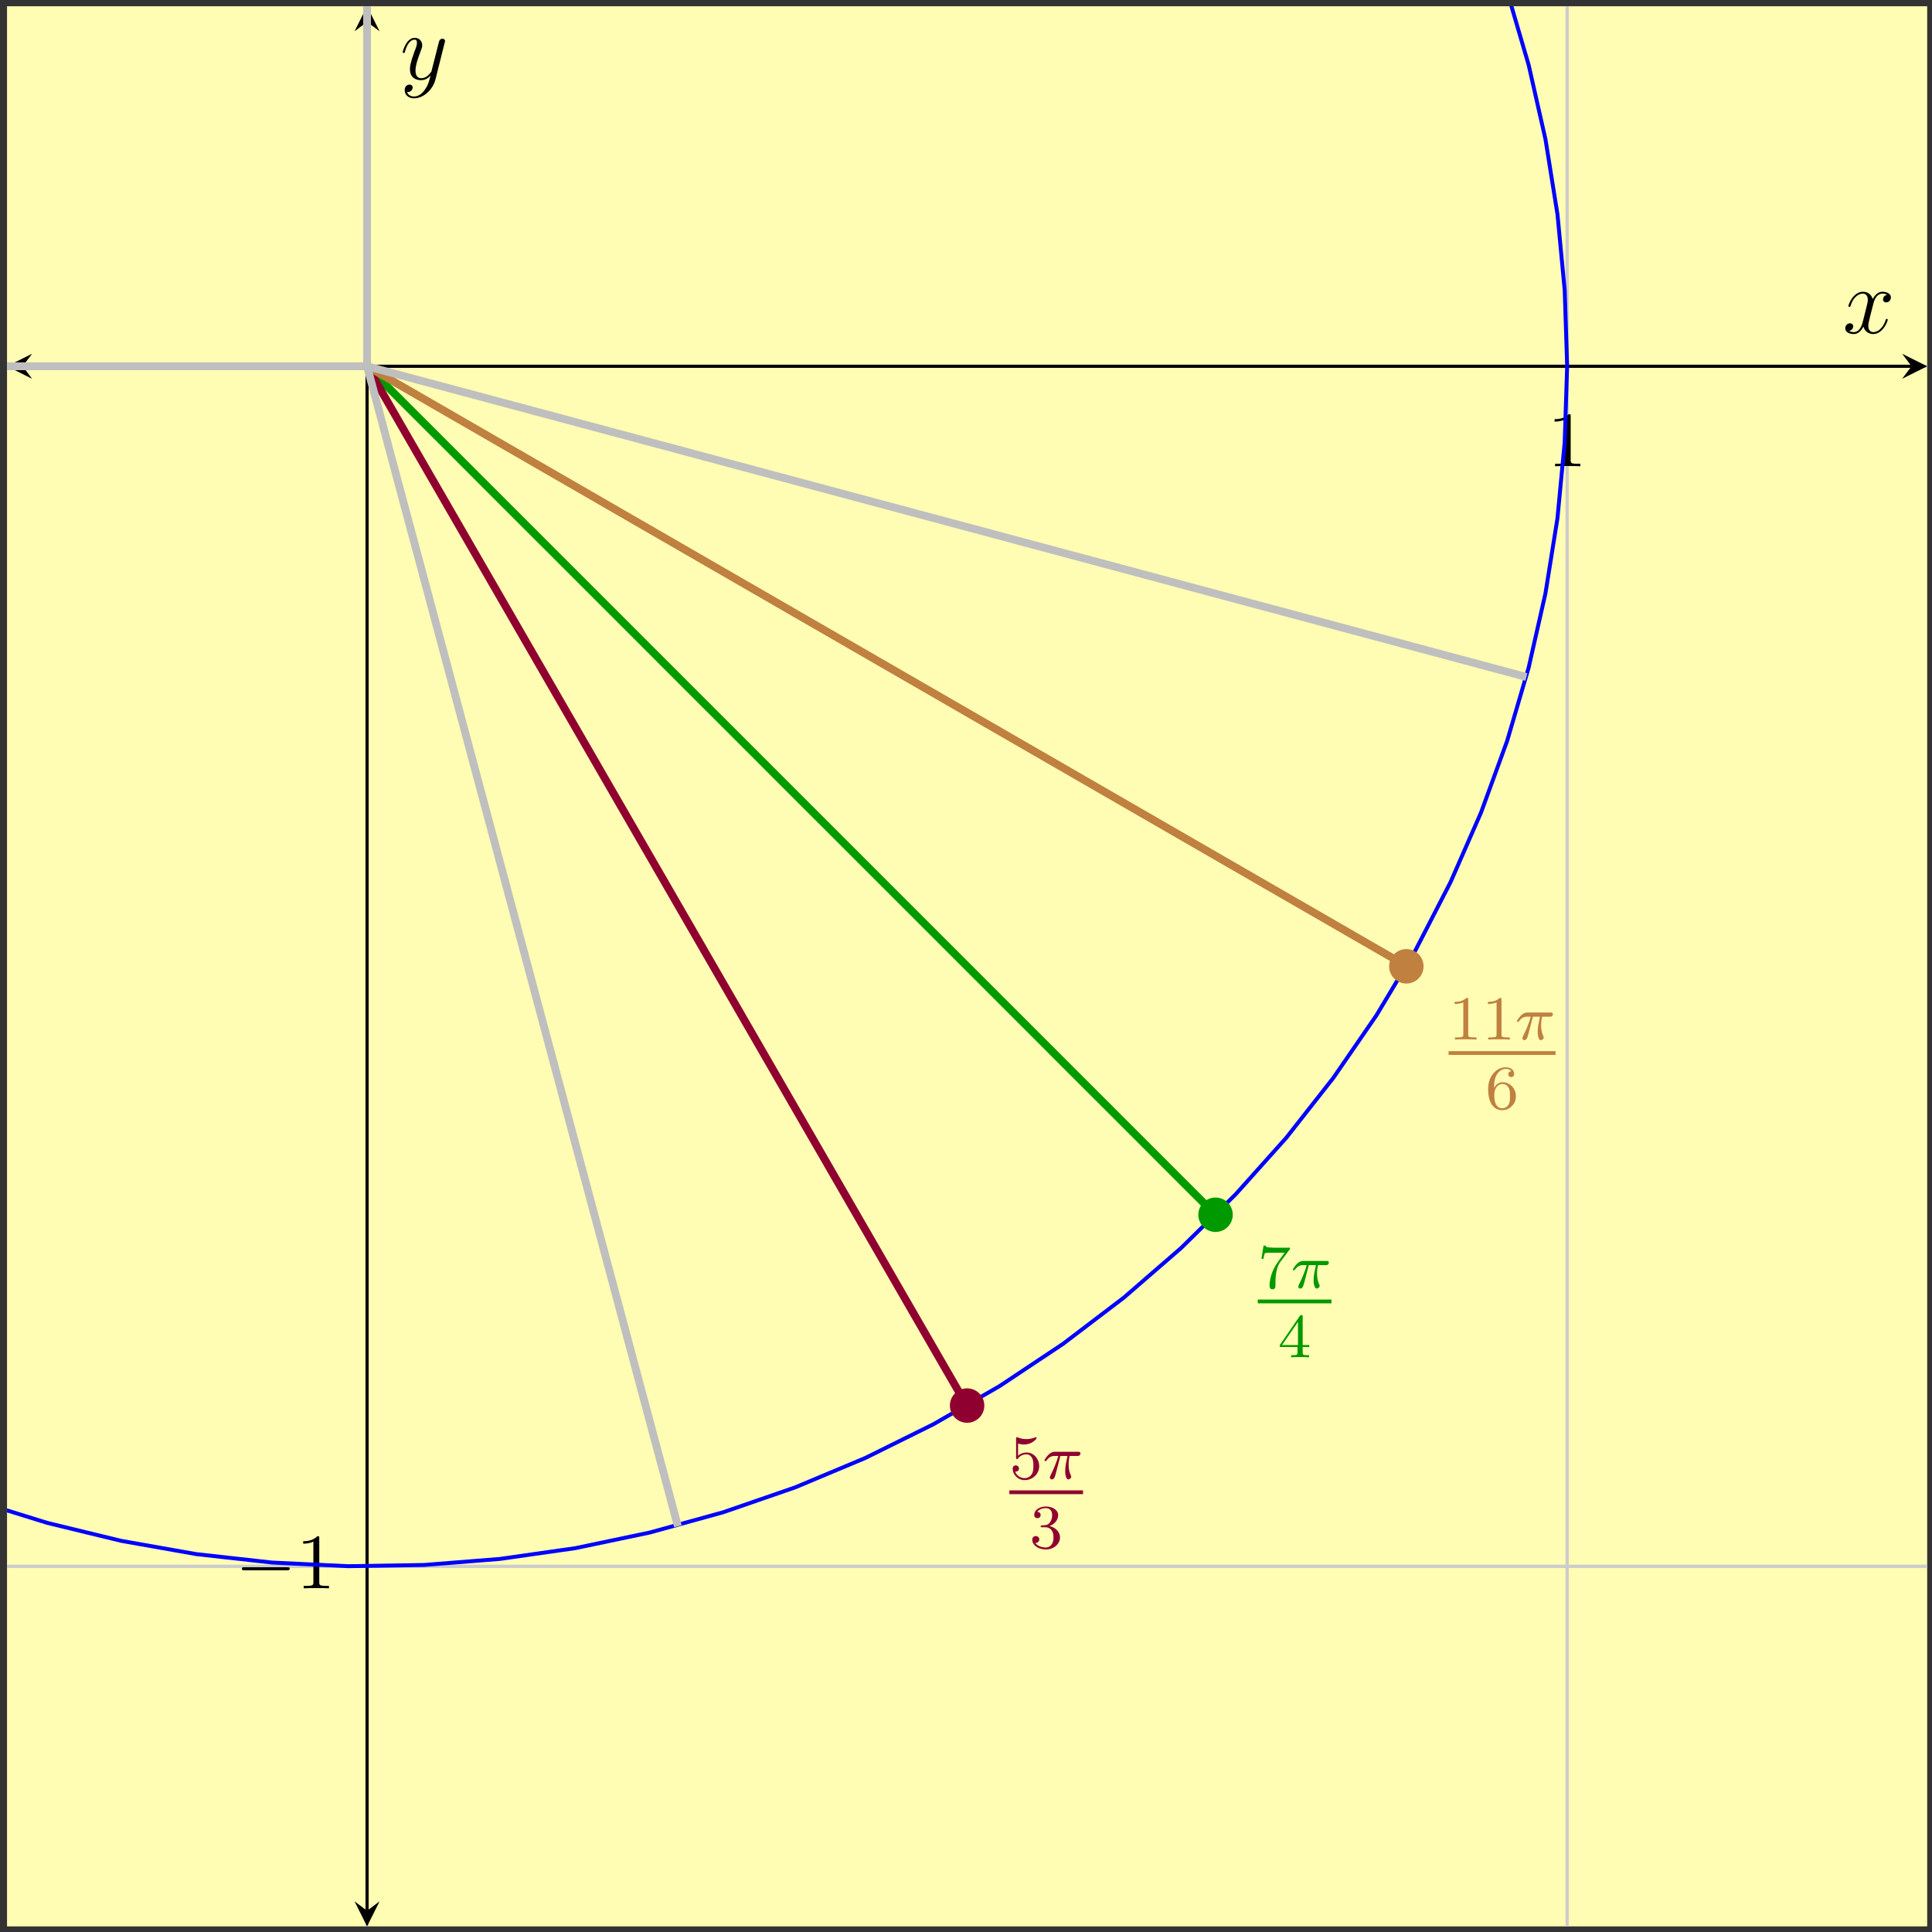 <?xml version="1.0" encoding="UTF-8"?>
<svg xmlns="http://www.w3.org/2000/svg" xmlns:xlink="http://www.w3.org/1999/xlink" width="246pt" height="246pt" viewBox="0 0 246 246" version="1.1">
<rect x="0" y="0" width="246" height="246" fill="#333333" stroke="none"/>
<defs>
<g>
<symbol overflow="visible" id="glyph0-0">
<path style="stroke:none;" d=""/>
</symbol>
<symbol overflow="visible" id="glyph0-1">
<path style="stroke:none;" d="M 2.938 -6.375 C 2.938 -6.625 2.938 -6.641 2.703 -6.641 C 2.078 -6 1.203 -6 0.891 -6 L 0.891 -5.688 C 1.094 -5.688 1.672 -5.688 2.188 -5.953 L 2.188 -0.781 C 2.188 -0.422 2.156 -0.312 1.266 -0.312 L 0.953 -0.312 L 0.953 0 C 1.297 -0.031 2.156 -0.031 2.562 -0.031 C 2.953 -0.031 3.828 -0.031 4.172 0 L 4.172 -0.312 L 3.859 -0.312 C 2.953 -0.312 2.938 -0.422 2.938 -0.781 Z M 2.938 -6.375 "/>
</symbol>
<symbol overflow="visible" id="glyph1-0">
<path style="stroke:none;" d=""/>
</symbol>
<symbol overflow="visible" id="glyph1-1">
<path style="stroke:none;" d="M 6.562 -2.297 C 6.734 -2.297 6.922 -2.297 6.922 -2.5 C 6.922 -2.688 6.734 -2.688 6.562 -2.688 L 1.172 -2.688 C 1 -2.688 0.828 -2.688 0.828 -2.5 C 0.828 -2.297 1 -2.297 1.172 -2.297 Z M 6.562 -2.297 "/>
</symbol>
<symbol overflow="visible" id="glyph2-0">
<path style="stroke:none;" d=""/>
</symbol>
<symbol overflow="visible" id="glyph2-1">
<path style="stroke:none;" d="M 2.5 -5.078 C 2.5 -5.297 2.484 -5.297 2.266 -5.297 C 1.938 -4.984 1.516 -4.797 0.766 -4.797 L 0.766 -4.531 C 0.984 -4.531 1.406 -4.531 1.875 -4.734 L 1.875 -0.656 C 1.875 -0.359 1.844 -0.266 1.094 -0.266 L 0.812 -0.266 L 0.812 0 C 1.141 -0.031 1.828 -0.031 2.188 -0.031 C 2.547 -0.031 3.234 -0.031 3.562 0 L 3.562 -0.266 L 3.281 -0.266 C 2.531 -0.266 2.5 -0.359 2.5 -0.656 Z M 2.5 -5.078 "/>
</symbol>
<symbol overflow="visible" id="glyph2-2">
<path style="stroke:none;" d="M 1.094 -2.641 C 1.094 -3.297 1.156 -3.875 1.438 -4.359 C 1.688 -4.766 2.094 -5.094 2.594 -5.094 C 2.75 -5.094 3.109 -5.062 3.297 -4.797 C 2.938 -4.766 2.906 -4.5 2.906 -4.422 C 2.906 -4.172 3.094 -4.047 3.281 -4.047 C 3.422 -4.047 3.656 -4.125 3.656 -4.438 C 3.656 -4.906 3.297 -5.297 2.578 -5.297 C 1.469 -5.297 0.344 -4.25 0.344 -2.531 C 0.344 -0.359 1.359 0.172 2.125 0.172 C 2.516 0.172 2.922 0.062 3.281 -0.281 C 3.609 -0.594 3.875 -0.922 3.875 -1.625 C 3.875 -2.656 3.078 -3.391 2.203 -3.391 C 1.625 -3.391 1.281 -3.031 1.094 -2.641 Z M 2.125 -0.078 C 1.703 -0.078 1.438 -0.359 1.328 -0.594 C 1.141 -0.953 1.125 -1.484 1.125 -1.797 C 1.125 -2.578 1.547 -3.172 2.172 -3.172 C 2.562 -3.172 2.812 -2.969 2.953 -2.688 C 3.125 -2.391 3.125 -2.031 3.125 -1.625 C 3.125 -1.219 3.125 -0.875 2.969 -0.578 C 2.75 -0.219 2.484 -0.078 2.125 -0.078 Z M 2.125 -0.078 "/>
</symbol>
<symbol overflow="visible" id="glyph2-3">
<path style="stroke:none;" d="M 4.031 -4.859 C 4.109 -4.938 4.109 -4.953 4.109 -5.125 L 2.078 -5.125 C 1.875 -5.125 1.641 -5.141 1.438 -5.156 C 1.016 -5.188 1.016 -5.266 0.984 -5.391 L 0.734 -5.391 L 0.469 -3.703 L 0.719 -3.703 C 0.734 -3.828 0.828 -4.375 0.938 -4.438 C 1.016 -4.484 1.625 -4.484 1.734 -4.484 L 3.422 -4.484 L 2.609 -3.375 C 1.703 -2.172 1.5 -0.906 1.5 -0.281 C 1.5 -0.203 1.5 0.172 1.875 0.172 C 2.25 0.172 2.25 -0.188 2.25 -0.281 L 2.25 -0.672 C 2.25 -1.812 2.453 -2.75 2.844 -3.281 Z M 4.031 -4.859 "/>
</symbol>
<symbol overflow="visible" id="glyph2-4">
<path style="stroke:none;" d="M 3.141 -5.156 C 3.141 -5.312 3.141 -5.375 2.969 -5.375 C 2.875 -5.375 2.859 -5.375 2.781 -5.266 L 0.234 -1.562 L 0.234 -1.312 L 2.484 -1.312 L 2.484 -0.641 C 2.484 -0.344 2.469 -0.266 1.844 -0.266 L 1.672 -0.266 L 1.672 0 C 2.344 -0.031 2.359 -0.031 2.812 -0.031 C 3.266 -0.031 3.281 -0.031 3.953 0 L 3.953 -0.266 L 3.781 -0.266 C 3.156 -0.266 3.141 -0.344 3.141 -0.641 L 3.141 -1.312 L 3.984 -1.312 L 3.984 -1.562 L 3.141 -1.562 Z M 2.547 -4.516 L 2.547 -1.562 L 0.516 -1.562 Z M 2.547 -4.516 "/>
</symbol>
<symbol overflow="visible" id="glyph2-5">
<path style="stroke:none;" d="M 1.109 -4.484 C 1.219 -4.453 1.531 -4.359 1.875 -4.359 C 2.875 -4.359 3.469 -5.062 3.469 -5.188 C 3.469 -5.281 3.422 -5.297 3.375 -5.297 C 3.359 -5.297 3.344 -5.297 3.281 -5.266 C 2.969 -5.141 2.594 -5.047 2.172 -5.047 C 1.703 -5.047 1.312 -5.156 1.062 -5.266 C 0.984 -5.297 0.969 -5.297 0.953 -5.297 C 0.859 -5.297 0.859 -5.219 0.859 -5.062 L 0.859 -2.734 C 0.859 -2.594 0.859 -2.5 0.984 -2.5 C 1.047 -2.5 1.062 -2.531 1.109 -2.594 C 1.203 -2.703 1.5 -3.109 2.188 -3.109 C 2.625 -3.109 2.844 -2.75 2.922 -2.594 C 3.047 -2.312 3.062 -1.938 3.062 -1.641 C 3.062 -1.344 3.062 -0.906 2.844 -0.562 C 2.688 -0.312 2.359 -0.078 1.938 -0.078 C 1.422 -0.078 0.922 -0.391 0.734 -0.922 C 0.75 -0.906 0.812 -0.906 0.812 -0.906 C 1.031 -0.906 1.219 -1.047 1.219 -1.297 C 1.219 -1.594 0.984 -1.703 0.828 -1.703 C 0.672 -1.703 0.422 -1.625 0.422 -1.281 C 0.422 -0.562 1.047 0.172 1.953 0.172 C 2.953 0.172 3.797 -0.609 3.797 -1.594 C 3.797 -2.516 3.125 -3.344 2.188 -3.344 C 1.797 -3.344 1.422 -3.219 1.109 -2.938 Z M 1.109 -4.484 "/>
</symbol>
<symbol overflow="visible" id="glyph2-6">
<path style="stroke:none;" d="M 2.016 -2.656 C 2.641 -2.656 3.047 -2.203 3.047 -1.359 C 3.047 -0.359 2.484 -0.078 2.062 -0.078 C 1.625 -0.078 1.016 -0.234 0.734 -0.656 C 1.031 -0.656 1.234 -0.844 1.234 -1.094 C 1.234 -1.359 1.047 -1.531 0.781 -1.531 C 0.578 -1.531 0.344 -1.406 0.344 -1.078 C 0.344 -0.328 1.156 0.172 2.078 0.172 C 3.125 0.172 3.875 -0.562 3.875 -1.359 C 3.875 -2.031 3.344 -2.625 2.531 -2.812 C 3.156 -3.031 3.641 -3.562 3.641 -4.203 C 3.641 -4.844 2.922 -5.297 2.094 -5.297 C 1.234 -5.297 0.594 -4.844 0.594 -4.234 C 0.594 -3.938 0.781 -3.812 1 -3.812 C 1.25 -3.812 1.406 -3.984 1.406 -4.219 C 1.406 -4.516 1.141 -4.625 0.969 -4.625 C 1.312 -5.062 1.922 -5.094 2.062 -5.094 C 2.266 -5.094 2.875 -5.031 2.875 -4.203 C 2.875 -3.656 2.641 -3.312 2.531 -3.188 C 2.297 -2.938 2.109 -2.922 1.625 -2.891 C 1.469 -2.891 1.406 -2.875 1.406 -2.766 C 1.406 -2.656 1.484 -2.656 1.625 -2.656 Z M 2.016 -2.656 "/>
</symbol>
<symbol overflow="visible" id="glyph3-0">
<path style="stroke:none;" d=""/>
</symbol>
<symbol overflow="visible" id="glyph3-1">
<path style="stroke:none;" d="M 2.266 -2.906 L 3.172 -2.906 C 3.016 -2.188 2.875 -1.594 2.875 -1 C 2.875 -0.953 2.875 -0.609 2.953 -0.312 C 3.062 0.016 3.141 0.078 3.281 0.078 C 3.453 0.078 3.641 -0.078 3.641 -0.266 C 3.641 -0.312 3.641 -0.328 3.609 -0.406 C 3.438 -0.766 3.312 -1.156 3.312 -1.812 C 3.312 -1.984 3.312 -2.328 3.438 -2.906 L 4.406 -2.906 C 4.531 -2.906 4.609 -2.906 4.688 -2.969 C 4.797 -3.062 4.812 -3.156 4.812 -3.219 C 4.812 -3.438 4.609 -3.438 4.484 -3.438 L 1.609 -3.438 C 1.438 -3.438 1.125 -3.438 0.734 -3.047 C 0.453 -2.766 0.234 -2.406 0.234 -2.344 C 0.234 -2.266 0.281 -2.25 0.344 -2.25 C 0.438 -2.25 0.453 -2.266 0.5 -2.328 C 0.891 -2.906 1.359 -2.906 1.531 -2.906 L 2 -2.906 C 1.766 -2.062 1.344 -1.094 1.047 -0.516 C 1 -0.391 0.922 -0.234 0.922 -0.172 C 0.922 0 1.047 0.078 1.172 0.078 C 1.484 0.078 1.562 -0.219 1.734 -0.875 Z M 2.266 -2.906 "/>
</symbol>
<symbol overflow="visible" id="glyph4-0">
<path style="stroke:none;" d=""/>
</symbol>
<symbol overflow="visible" id="glyph4-1">
<path style="stroke:none;" d="M 5.672 -4.875 C 5.281 -4.812 5.141 -4.516 5.141 -4.297 C 5.141 -4 5.359 -3.906 5.531 -3.906 C 5.891 -3.906 6.141 -4.219 6.141 -4.547 C 6.141 -5.047 5.562 -5.266 5.062 -5.266 C 4.344 -5.266 3.938 -4.547 3.828 -4.328 C 3.547 -5.219 2.812 -5.266 2.594 -5.266 C 1.375 -5.266 0.734 -3.703 0.734 -3.438 C 0.734 -3.391 0.781 -3.328 0.859 -3.328 C 0.953 -3.328 0.984 -3.406 1 -3.453 C 1.406 -4.781 2.219 -5.031 2.562 -5.031 C 3.094 -5.031 3.203 -4.531 3.203 -4.25 C 3.203 -3.984 3.125 -3.703 2.984 -3.125 L 2.578 -1.5 C 2.406 -0.781 2.062 -0.125 1.422 -0.125 C 1.359 -0.125 1.062 -0.125 0.812 -0.281 C 1.25 -0.359 1.344 -0.719 1.344 -0.859 C 1.344 -1.094 1.156 -1.25 0.938 -1.25 C 0.641 -1.25 0.328 -0.984 0.328 -0.609 C 0.328 -0.109 0.891 0.125 1.406 0.125 C 1.984 0.125 2.391 -0.328 2.641 -0.828 C 2.828 -0.125 3.438 0.125 3.875 0.125 C 5.094 0.125 5.734 -1.453 5.734 -1.703 C 5.734 -1.766 5.688 -1.812 5.625 -1.812 C 5.516 -1.812 5.5 -1.75 5.469 -1.656 C 5.141 -0.609 4.453 -0.125 3.906 -0.125 C 3.484 -0.125 3.266 -0.438 3.266 -0.922 C 3.266 -1.188 3.312 -1.375 3.5 -2.156 L 3.922 -3.797 C 4.094 -4.5 4.5 -5.031 5.062 -5.031 C 5.078 -5.031 5.422 -5.031 5.672 -4.875 Z M 5.672 -4.875 "/>
</symbol>
<symbol overflow="visible" id="glyph4-2">
<path style="stroke:none;" d="M 3.141 1.344 C 2.828 1.797 2.359 2.203 1.766 2.203 C 1.625 2.203 1.047 2.172 0.875 1.625 C 0.906 1.641 0.969 1.641 0.984 1.641 C 1.344 1.641 1.594 1.328 1.594 1.047 C 1.594 0.781 1.359 0.688 1.188 0.688 C 0.984 0.688 0.578 0.828 0.578 1.406 C 0.578 2.016 1.094 2.438 1.766 2.438 C 2.969 2.438 4.172 1.344 4.5 0.016 L 5.672 -4.656 C 5.688 -4.703 5.719 -4.781 5.719 -4.859 C 5.719 -5.031 5.562 -5.156 5.391 -5.156 C 5.281 -5.156 5.031 -5.109 4.938 -4.75 L 4.047 -1.234 C 4 -1.016 4 -0.984 3.891 -0.859 C 3.656 -0.531 3.266 -0.125 2.688 -0.125 C 2.016 -0.125 1.953 -0.781 1.953 -1.094 C 1.953 -1.781 2.281 -2.703 2.609 -3.562 C 2.734 -3.906 2.812 -4.078 2.812 -4.312 C 2.812 -4.812 2.453 -5.266 1.859 -5.266 C 0.766 -5.266 0.328 -3.531 0.328 -3.438 C 0.328 -3.391 0.375 -3.328 0.453 -3.328 C 0.562 -3.328 0.578 -3.375 0.625 -3.547 C 0.906 -4.547 1.359 -5.031 1.828 -5.031 C 1.938 -5.031 2.141 -5.031 2.141 -4.641 C 2.141 -4.328 2.016 -3.984 1.828 -3.531 C 1.25 -1.953 1.25 -1.562 1.25 -1.281 C 1.25 -0.141 2.062 0.125 2.656 0.125 C 3 0.125 3.438 0.016 3.844 -0.438 L 3.859 -0.422 C 3.688 0.281 3.562 0.75 3.141 1.344 Z M 3.141 1.344 "/>
</symbol>
</g>
<clipPath id="clip1">
  <path d="M 0.895 0.797 L 207 0.797 L 207 207 L 0.895 207 Z M 0.895 0.797 "/>
</clipPath>
<clipPath id="clip2">
  <path d="M 0.895 46 L 48 46 L 48 48 L 0.895 48 Z M 0.895 46 "/>
</clipPath>
<clipPath id="clip3">
  <path d="M 46 0.797 L 48 0.797 L 48 48 L 46 48 Z M 46 0.797 "/>
</clipPath>
</defs>
<g id="surface1">
<path style=" stroke:none;fill-rule:nonzero;fill:rgb(100%,98.47%,70.001%);fill-opacity:1;" d="M 0.895 245.285 L 245.387 245.285 L 245.387 0.797 L 0.895 0.797 Z M 0.895 245.285 "/>
<path style="fill:none;stroke-width:0.399;stroke-linecap:butt;stroke-linejoin:miter;stroke:rgb(79.999%,79.999%,79.999%);stroke-opacity:1;stroke-miterlimit:10;" d="M 152.807 0.002 L 152.807 244.49 M 305.616 0.002 L 305.616 244.49 " transform="matrix(1,0,0,-1,-106.069,245.287)"/>
<path style="fill:none;stroke-width:0.399;stroke-linecap:butt;stroke-linejoin:miter;stroke:rgb(79.999%,79.999%,79.999%);stroke-opacity:1;stroke-miterlimit:10;" d="M 305.616 0.002 L 305.616 244.49 " transform="matrix(1,0,0,-1,-106.069,245.287)"/>
<path style="fill:none;stroke-width:0.399;stroke-linecap:butt;stroke-linejoin:miter;stroke:rgb(79.999%,79.999%,79.999%);stroke-opacity:1;stroke-miterlimit:10;" d="M 106.964 45.842 L 351.456 45.842 M 106.964 198.65 L 351.456 198.65 " transform="matrix(1,0,0,-1,-106.069,245.287)"/>
<path style="fill:none;stroke-width:0.399;stroke-linecap:butt;stroke-linejoin:miter;stroke:rgb(79.999%,79.999%,79.999%);stroke-opacity:1;stroke-miterlimit:10;" d="M 106.964 45.842 L 351.456 45.842 " transform="matrix(1,0,0,-1,-106.069,245.287)"/>
<path style="fill:none;stroke-width:0.199;stroke-linecap:butt;stroke-linejoin:miter;stroke:rgb(50%,50%,50%);stroke-opacity:1;stroke-miterlimit:10;" d="M 152.807 197.232 L 152.807 200.068 M 305.616 197.232 L 305.616 200.068 " transform="matrix(1,0,0,-1,-106.069,245.287)"/>
<path style="fill:none;stroke-width:0.199;stroke-linecap:butt;stroke-linejoin:miter;stroke:rgb(50%,50%,50%);stroke-opacity:1;stroke-miterlimit:10;" d="M 305.616 196.521 L 305.616 200.775 " transform="matrix(1,0,0,-1,-106.069,245.287)"/>
<path style="fill:none;stroke-width:0.199;stroke-linecap:butt;stroke-linejoin:miter;stroke:rgb(50%,50%,50%);stroke-opacity:1;stroke-miterlimit:10;" d="M 151.389 45.842 L 154.225 45.842 M 151.389 198.65 L 154.225 198.65 " transform="matrix(1,0,0,-1,-106.069,245.287)"/>
<path style="fill:none;stroke-width:0.199;stroke-linecap:butt;stroke-linejoin:miter;stroke:rgb(50%,50%,50%);stroke-opacity:1;stroke-miterlimit:10;" d="M 150.682 45.842 L 154.932 45.842 " transform="matrix(1,0,0,-1,-106.069,245.287)"/>
<path style="fill:none;stroke-width:0.399;stroke-linecap:butt;stroke-linejoin:miter;stroke:rgb(0%,0%,0%);stroke-opacity:1;stroke-miterlimit:10;" d="M 108.956 198.65 L 349.464 198.65 " transform="matrix(1,0,0,-1,-106.069,245.287)"/>
<path style=" stroke:none;fill-rule:nonzero;fill:rgb(0%,0%,0%);fill-opacity:1;" d="M 0.895 46.637 L 4.086 48.23 L 2.887 46.637 L 4.086 45.043 "/>
<path style=" stroke:none;fill-rule:nonzero;fill:rgb(0%,0%,0%);fill-opacity:1;" d="M 245.387 46.637 L 242.199 45.043 L 243.395 46.637 L 242.199 48.23 "/>
<path style="fill:none;stroke-width:0.399;stroke-linecap:butt;stroke-linejoin:miter;stroke:rgb(0%,0%,0%);stroke-opacity:1;stroke-miterlimit:10;" d="M 152.807 1.994 L 152.807 242.498 " transform="matrix(1,0,0,-1,-106.069,245.287)"/>
<path style=" stroke:none;fill-rule:nonzero;fill:rgb(0%,0%,0%);fill-opacity:1;" d="M 46.738 245.285 L 48.332 242.098 L 46.738 243.293 L 45.145 242.098 "/>
<path style=" stroke:none;fill-rule:nonzero;fill:rgb(0%,0%,0%);fill-opacity:1;" d="M 46.738 0.797 L 45.145 3.984 L 46.738 2.789 L 48.332 3.984 "/>
<g style="fill:rgb(0%,0%,0%);fill-opacity:1;">
  <use xlink:href="#glyph0-1" x="197.055" y="59.368"/>
</g>
<g style="fill:rgb(0%,0%,0%);fill-opacity:1;">
  <use xlink:href="#glyph1-1" x="29.967" y="202.24"/>
</g>
<g style="fill:rgb(0%,0%,0%);fill-opacity:1;">
  <use xlink:href="#glyph0-1" x="37.715" y="202.24"/>
</g>
<g clip-path="url(#clip1)" clip-rule="nonzero">
<path style="fill:none;stroke-width:0.498;stroke-linecap:butt;stroke-linejoin:miter;stroke:rgb(0%,0%,100%);stroke-opacity:1;stroke-miterlimit:10;" d="M 305.616 198.65 L 305.299 208.342 L 304.382 217.99 L 302.85 227.564 L 300.71 237.021 L 297.983 246.326 L 294.663 255.435 L 290.772 264.318 L 286.335 272.939 L 281.35 281.256 L 275.854 289.244 L 269.862 296.869 L 263.397 304.092 L 256.487 310.892 L 249.159 317.244 L 241.44 323.111 L 233.37 328.49 L 224.971 333.338 L 216.284 337.639 L 207.342 341.389 L 198.178 344.557 L 188.831 347.142 L 179.342 349.135 L 169.745 350.51 L 160.081 351.279 L 150.385 351.435 L 140.702 350.971 L 131.069 349.896 L 121.518 348.213 L 112.1 345.924 L 102.835 343.053 L 93.78 339.588 L 84.96 335.56 L 76.413 330.986 L 68.174 325.869 L 60.276 320.248 L 52.745 314.135 L 45.628 307.553 L 38.936 300.537 L 32.702 293.107 L 26.952 285.299 L 21.71 277.15 L 16.995 268.674 L 12.831 259.916 L 9.217 250.92 L 6.202 241.701 L 3.764 232.318 L 1.924 222.799 L 0.702 213.182 L 0.081 203.506 L 0.081 193.814 L 0.698 184.139 L 1.921 174.517 L 3.76 164.998 L 6.194 155.611 L 9.214 146.396 L 12.823 137.4 L 16.991 128.642 L 21.702 120.166 L 26.944 112.014 L 32.69 104.201 L 38.924 96.775 L 45.616 89.76 L 52.733 83.178 L 60.26 77.064 L 68.163 71.439 L 76.393 66.322 L 84.944 61.748 L 93.764 57.721 L 102.819 54.256 L 112.081 51.381 L 121.499 49.092 L 131.046 47.404 L 140.686 46.33 L 150.37 45.865 L 160.061 46.021 L 169.729 46.791 L 179.327 48.162 L 188.815 50.154 L 198.163 52.736 L 207.327 55.904 L 216.268 59.654 L 224.956 63.959 L 233.354 68.803 L 241.424 74.174 L 249.143 80.045 L 256.471 86.392 L 263.382 93.193 L 269.85 100.416 L 275.842 108.041 L 281.342 116.025 L 286.327 124.342 L 290.764 132.963 L 294.655 141.846 L 297.975 150.955 L 300.706 160.26 L 302.846 169.713 L 304.378 179.287 L 305.296 188.943 L 305.612 198.635 " transform="matrix(1,0,0,-1,-106.069,245.287)"/>
</g>
<path style="fill:none;stroke-width:0.996;stroke-linecap:butt;stroke-linejoin:miter;stroke:rgb(0%,59.999%,0%);stroke-opacity:1;stroke-miterlimit:10;" d="M 152.807 198.65 L 157.307 194.146 L 161.811 189.646 L 166.311 185.146 L 170.811 180.642 L 175.315 176.142 L 188.819 162.639 L 193.319 158.135 L 197.823 153.635 L 202.323 149.135 L 206.823 144.631 L 211.327 140.131 L 238.335 113.123 L 242.835 108.619 L 247.339 104.119 L 251.839 99.619 L 256.339 95.115 L 260.842 90.615 " transform="matrix(1,0,0,-1,-106.069,245.287)"/>
<path style="fill:none;stroke-width:0.996;stroke-linecap:butt;stroke-linejoin:miter;stroke:rgb(56.25%,0%,18.75%);stroke-opacity:1;stroke-miterlimit:10;" d="M 152.807 198.65 L 155.991 193.131 L 162.358 182.1 L 165.542 176.58 L 171.909 165.549 L 175.092 160.029 L 181.46 148.998 L 184.643 143.478 L 191.01 132.447 L 194.194 126.928 L 200.561 115.896 L 203.745 110.377 L 206.924 104.861 L 210.108 99.346 L 213.292 93.826 L 219.659 82.795 L 222.842 77.275 L 229.21 66.244 " transform="matrix(1,0,0,-1,-106.069,245.287)"/>
<path style="fill:none;stroke-width:0.996;stroke-linecap:butt;stroke-linejoin:miter;stroke:rgb(75%,50%,25%);stroke-opacity:1;stroke-miterlimit:10;" d="M 152.807 198.65 L 158.323 195.467 L 163.835 192.287 L 169.35 189.103 L 174.862 185.924 L 180.378 182.744 L 185.889 179.56 L 191.405 176.381 L 196.917 173.197 L 202.432 170.017 L 207.944 166.834 L 213.46 163.654 L 218.971 160.471 L 224.487 157.291 L 229.999 154.107 L 235.514 150.928 L 241.026 147.748 L 246.542 144.564 L 252.053 141.385 L 257.569 138.201 L 263.085 135.021 L 268.596 131.838 L 274.112 128.658 L 279.624 125.475 L 285.139 122.295 " transform="matrix(1,0,0,-1,-106.069,245.287)"/>
<path style="fill:none;stroke-width:0.996;stroke-linecap:butt;stroke-linejoin:miter;stroke:rgb(75%,75%,75%);stroke-opacity:1;stroke-miterlimit:10;" d="M 152.807 198.65 L 158.96 197.002 L 165.108 195.353 L 171.26 193.705 L 177.409 192.057 L 183.561 190.408 L 189.71 188.76 L 195.862 187.111 L 202.01 185.463 L 208.163 183.814 L 214.311 182.166 L 220.464 180.517 L 226.612 178.869 L 232.764 177.221 L 238.913 175.572 L 245.065 173.924 L 251.214 172.275 L 257.366 170.627 L 263.514 168.978 L 275.819 165.682 L 281.967 164.033 L 288.12 162.385 L 294.268 160.736 L 300.421 159.088 " transform="matrix(1,0,0,-1,-106.069,245.287)"/>
<path style="fill:none;stroke-width:0.996;stroke-linecap:butt;stroke-linejoin:miter;stroke:rgb(75%,75%,75%);stroke-opacity:1;stroke-miterlimit:10;" d="M 152.807 198.65 L 154.456 192.494 L 156.104 186.342 L 157.753 180.185 L 159.405 174.033 L 161.053 167.877 L 162.702 161.725 L 164.35 155.568 L 165.999 149.416 L 167.647 143.26 L 169.299 137.107 L 170.948 130.955 L 172.596 124.799 L 174.245 118.646 L 175.893 112.49 L 177.542 106.338 L 179.19 100.182 L 180.842 94.029 L 182.491 87.873 L 184.139 81.721 L 185.788 75.564 L 187.436 69.412 L 189.085 63.256 L 190.737 57.103 L 192.385 50.947 " transform="matrix(1,0,0,-1,-106.069,245.287)"/>
<g clip-path="url(#clip2)" clip-rule="nonzero">
<path style="fill:none;stroke-width:0.996;stroke-linecap:butt;stroke-linejoin:miter;stroke:rgb(75%,75%,75%);stroke-opacity:1;stroke-miterlimit:10;" d="M -0.001 198.65 L 152.803 198.65 " transform="matrix(1,0,0,-1,-106.069,245.287)"/>
</g>
<g clip-path="url(#clip3)" clip-rule="nonzero">
<path style="fill:none;stroke-width:0.996;stroke-linecap:butt;stroke-linejoin:miter;stroke:rgb(75%,75%,75%);stroke-opacity:1;stroke-miterlimit:10;" d="M 152.807 351.455 L 152.807 198.65 " transform="matrix(1,0,0,-1,-106.069,245.287)"/>
</g>
<g style="fill:rgb(75%,50%,25%);fill-opacity:1;">
  <use xlink:href="#glyph2-1" x="184.448" y="132.362"/>
  <use xlink:href="#glyph2-1" x="188.683" y="132.362"/>
</g>
<g style="fill:rgb(75%,50%,25%);fill-opacity:1;">
  <use xlink:href="#glyph3-1" x="192.917" y="132.362"/>
</g>
<path style="fill:none;stroke-width:0.478;stroke-linecap:butt;stroke-linejoin:miter;stroke:rgb(75%,50%,25%);stroke-opacity:1;stroke-miterlimit:10;" d="M -56.674 -227.101 L -43.057 -227.101 " transform="matrix(1,0,0,-1,241.123,-93.019)"/>
<g style="fill:rgb(75%,50%,25%);fill-opacity:1;">
  <use xlink:href="#glyph2-2" x="189.14" y="141.192"/>
</g>
<g style="fill:rgb(0%,59.999%,0%);fill-opacity:1;">
  <use xlink:href="#glyph2-3" x="160.152" y="163.993"/>
</g>
<g style="fill:rgb(0%,59.999%,0%);fill-opacity:1;">
  <use xlink:href="#glyph3-1" x="164.386" y="163.993"/>
</g>
<path style="fill:none;stroke-width:0.478;stroke-linecap:butt;stroke-linejoin:miter;stroke:rgb(0%,59.999%,0%);stroke-opacity:1;stroke-miterlimit:10;" d="M -56.675 -227.099 L -47.292 -227.099 " transform="matrix(1,0,0,-1,216.827,-61.388)"/>
<g style="fill:rgb(0%,59.999%,0%);fill-opacity:1;">
  <use xlink:href="#glyph2-4" x="162.727" y="172.823"/>
</g>
<g style="fill:rgb(56.25%,0%,18.75%);fill-opacity:1;">
  <use xlink:href="#glyph2-5" x="128.521" y="188.289"/>
</g>
<g style="fill:rgb(56.25%,0%,18.75%);fill-opacity:1;">
  <use xlink:href="#glyph3-1" x="132.755" y="188.289"/>
</g>
<path style="fill:none;stroke-width:0.478;stroke-linecap:butt;stroke-linejoin:miter;stroke:rgb(56.25%,0%,18.75%);stroke-opacity:1;stroke-miterlimit:10;" d="M -56.676 -227.1 L -47.294 -227.1 " transform="matrix(1,0,0,-1,185.196,-37.092)"/>
<g style="fill:rgb(56.25%,0%,18.75%);fill-opacity:1;">
  <use xlink:href="#glyph2-6" x="131.096" y="197.119"/>
</g>
<path style="fill-rule:nonzero;fill:rgb(75%,50%,25%);fill-opacity:1;stroke-width:0.399;stroke-linecap:butt;stroke-linejoin:miter;stroke:rgb(75%,50%,25%);stroke-opacity:1;stroke-miterlimit:10;" d="M 287.132 122.244 C 287.132 123.346 286.237 124.24 285.139 124.24 C 284.038 124.24 283.147 123.346 283.147 122.244 C 283.147 121.146 284.038 120.252 285.139 120.252 C 286.237 120.252 287.132 121.146 287.132 122.244 Z M 287.132 122.244 " transform="matrix(1,0,0,-1,-106.069,245.287)"/>
<path style="fill-rule:nonzero;fill:rgb(0%,59.999%,0%);fill-opacity:1;stroke-width:0.399;stroke-linecap:butt;stroke-linejoin:miter;stroke:rgb(0%,59.999%,0%);stroke-opacity:1;stroke-miterlimit:10;" d="M 262.835 90.615 C 262.835 91.717 261.944 92.607 260.842 92.607 C 259.741 92.607 258.85 91.717 258.85 90.615 C 258.85 89.514 259.741 88.623 260.842 88.623 C 261.944 88.623 262.835 89.514 262.835 90.615 Z M 262.835 90.615 " transform="matrix(1,0,0,-1,-106.069,245.287)"/>
<path style="fill-rule:nonzero;fill:rgb(56.25%,0%,18.75%);fill-opacity:1;stroke-width:0.399;stroke-linecap:butt;stroke-linejoin:miter;stroke:rgb(56.25%,0%,18.75%);stroke-opacity:1;stroke-miterlimit:10;" d="M 231.202 66.318 C 231.202 67.42 230.311 68.31 229.21 68.31 C 228.112 68.31 227.217 67.42 227.217 66.318 C 227.217 65.217 228.112 64.326 229.21 64.326 C 230.311 64.326 231.202 65.217 231.202 66.318 Z M 231.202 66.318 " transform="matrix(1,0,0,-1,-106.069,245.287)"/>
<g style="fill:rgb(0%,0%,0%);fill-opacity:1;">
  <use xlink:href="#glyph4-1" x="234.626" y="42.412"/>
</g>
<g style="fill:rgb(0%,0%,0%);fill-opacity:1;">
  <use xlink:href="#glyph4-2" x="50.95" y="10.083"/>
</g>
</g>
</svg>

